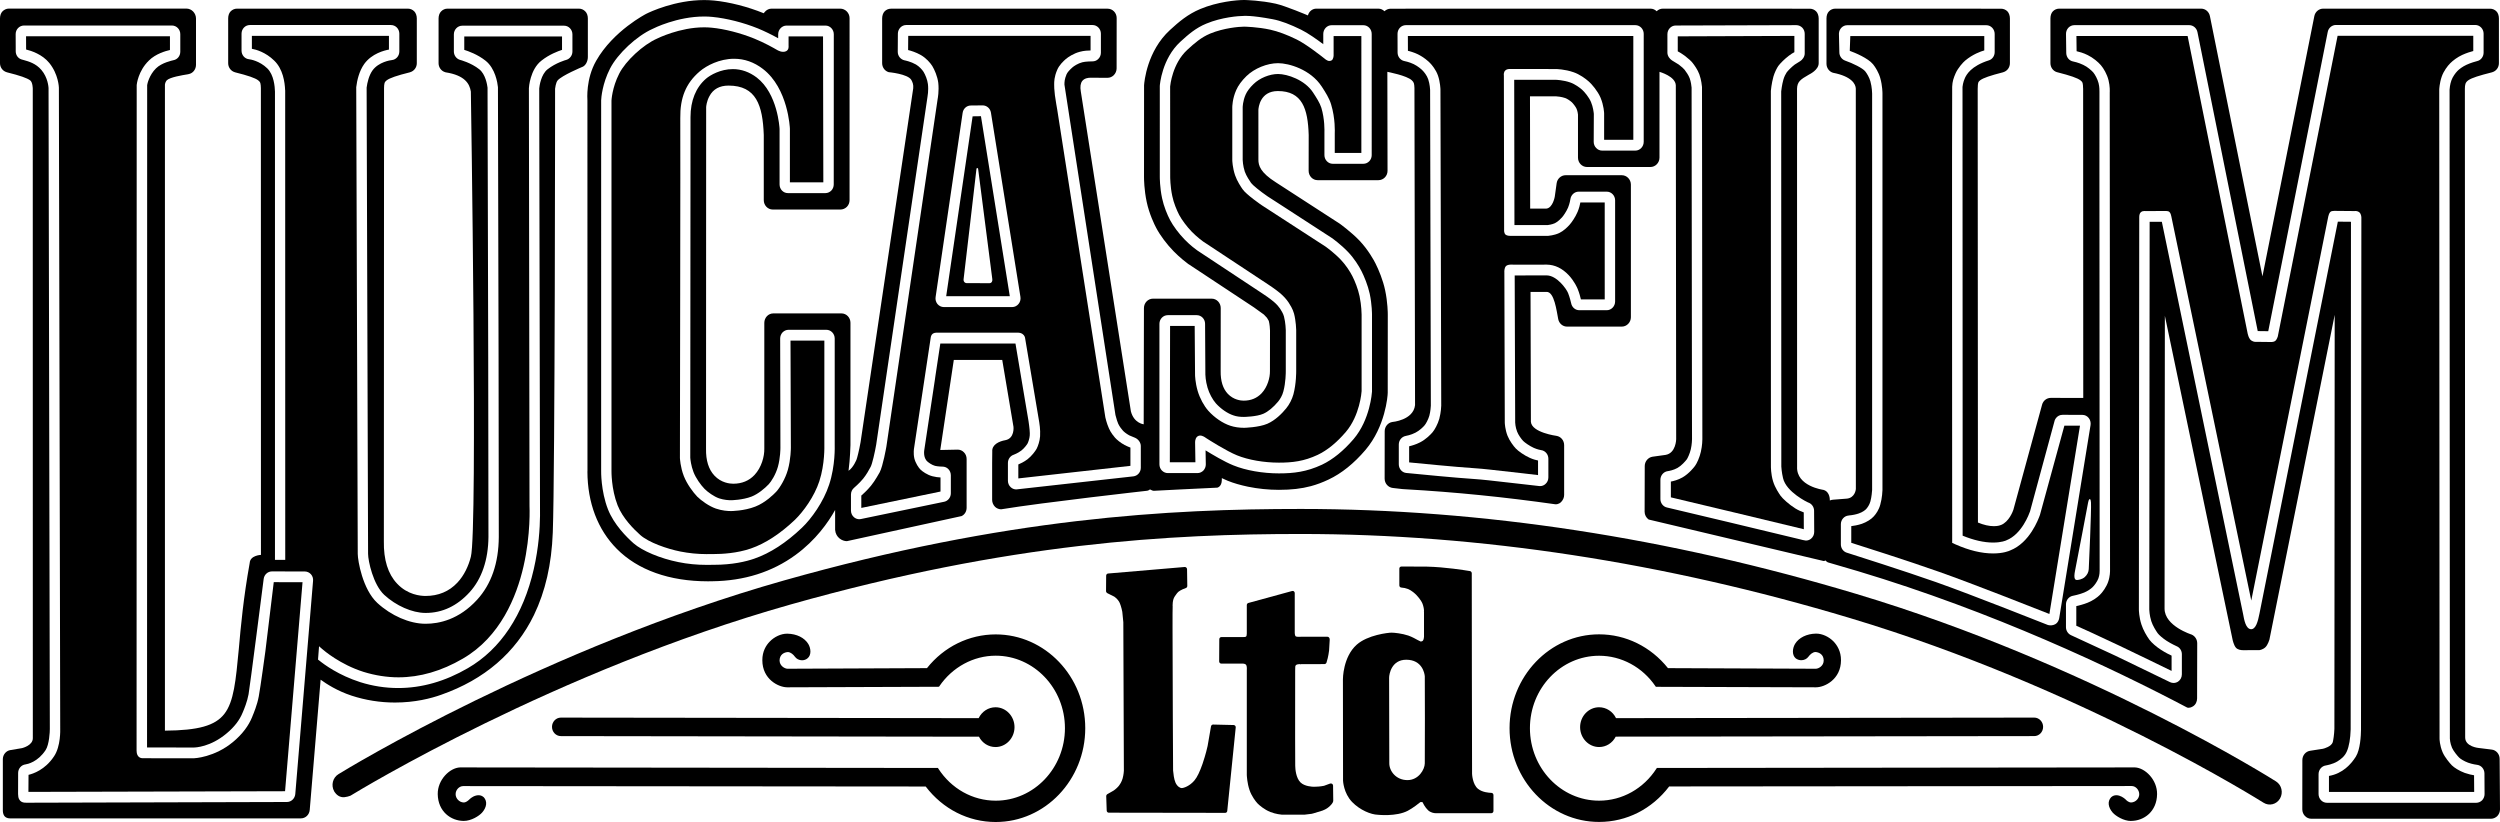 <?xml version="1.0" encoding="utf-8"?>
<!-- Generator: Adobe Illustrator 16.0.0, SVG Export Plug-In . SVG Version: 6.00 Build 0)  -->
<!DOCTYPE svg PUBLIC "-//W3C//DTD SVG 1.1//EN" "http://www.w3.org/Graphics/SVG/1.1/DTD/svg11.dtd">
<svg version="1.1" id="Layer_1" xmlns="http://www.w3.org/2000/svg" xmlns:xlink="http://www.w3.org/1999/xlink" x="0px" y="0px"
	 width="1000px" height="328.804px" viewBox="0 -7.255 1000 328.804" enable-background="new 0 -7.255 1000 328.804"
	 xml:space="preserve">
<g>
	<path d="M127.57,256.855l-0.363-0.266l0.411-5.344l1.209,1.064c0.726,0.627,7.207,6.215,16.59,9.189
		c4.619,1.426,9.335,2.176,13.978,2.176c8.585,0,17.243-2.516,25.731-7.473c15.042-8.705,21.5-24.836,24.256-36.832
		c2.999-13.01,2.418-24.184,2.418-24.279v-0.025L211.56,28.078v-0.024v-0.024c0-0.29,0.459-7.448,4.982-11.003
		c3.144-2.516,6.747-3.846,8.271-4.329V7.328h-39.105v5.369c1.572,0.483,5.345,1.813,8.513,4.329
		c3.917,3.095,4.789,8.899,4.958,10.592v0.049v0.024c0.169,53.591,0.387,174.752,0.339,179.879
		c-0.073,10.398-2.975,18.838-8.658,25.055c-7.255,7.955-15.211,9.625-20.58,9.625h-0.169c-6.312-0.025-13.664-3.242-19.202-8.344
		c-5.876-5.467-7.787-16.881-7.811-19.59l-0.604-186.625v-0.049v-0.024c0.314-2.684,1.161-6.433,3.216-9.311
		c3.047-4.184,8.053-5.393,9.867-5.731V7.086H100.75v5.175c1.62,0.29,5.465,1.33,8.924,4.716c3.531,3.386,4.256,8.658,4.377,11.851
		h0.024v0.58l0.024,187.28h-4.111V29.432c-0.048-1.959-0.411-6.748-3.071-9.335c-3.168-3.071-6.868-3.604-7.279-3.652
		c-1.741-0.169-3.023-1.668-3.023-3.458V6.215c0-1.91,1.475-3.458,3.313-3.458h56.469c1.838,0,3.337,1.548,3.337,3.458v7.11
		c0,1.813-1.306,3.289-3.023,3.458c-0.532,0.049-5.224,0.726-7.69,4.111c-1.451,2.031-2.104,4.861-2.37,6.893l0.581,186.505
		c0.024,2.877,2.032,12.262,6.457,16.396c4.716,4.354,11.173,7.207,16.445,7.23h0.169c6.626,0,12.527-2.781,17.533-8.27
		c4.861-5.322,7.473-12.988,7.545-22.129c0.048-5.006-0.169-125.973-0.363-179.686v-0.024c-0.145-1.209-0.822-5.393-3.313-7.352
		c-3.265-2.611-7.618-3.748-7.667-3.748c-1.451-0.411-2.491-1.79-2.491-3.362V6.481c0-1.886,1.5-3.458,3.337-3.458h40.774
		c1.813,0,3.313,1.572,3.313,3.458v6.868c0,1.572-1.04,2.951-2.491,3.362c-0.073,0-4.136,1.137-7.449,3.748
		c-2.636,2.08-3.241,6.65-3.337,7.643v3.941c0.121,62.128,0.314,166.41,0.314,167.013c-0.048,4.934-0.508,12.648-2.491,21.307
		c-4.184,18.379-13.301,32.066-26.36,39.637c-9.045,5.271-18.428,7.957-27.884,7.957c-5.151,0-10.254-0.799-15.163-2.346
		C135.502,262.854,129.674,258.574,127.57,256.855 M125.224,225.078l-7.11,85.297c-0.169,1.789-1.62,3.168-3.337,3.168
		l-104.232,0.291c-0.871,0-3.313,0.072-3.313-3.459l0.024-8.439c0-1.766,1.282-3.242,2.975-3.436
		c0.798-0.121,4.861-0.943,8.005-5.707c1.475-2.225,1.717-7.496,1.693-8.465L19.419,27.932c-0.024-0.411-0.266-4.159-2.854-7.206
		c-2.225-2.612-5.103-3.41-7.013-3.942l-0.871-0.242c-1.427-0.411-2.394-1.717-2.394-3.313v-1.451c0-2.008-0.024-5.369-0.024-5.369
		c0-0.943,0.338-1.789,0.967-2.442s1.5-1.016,2.37-1.016h59.178c1.838,0,3.337,1.548,3.337,3.458v7.014
		c0,1.717-1.161,3.144-2.781,3.41c-0.459,0.12-4.643,0.991-6.917,3.24c-2.733,2.66-3.531,6.312-3.555,6.723
		c0,0.314-0.024,87.836-0.024,162.322l-0.024,102.611c0,0,15.816,0.025,18.622,0.025c0.677,0,6.748-0.17,13.277-5.707
		c3.023-2.516,5.151-5.297,6.336-8.248l0.145-0.338c0.435-1.016,1.693-4.063,2.225-6.988c0.387-1.887,5.998-45.709,6.046-46.145
		c0.217-1.74,1.645-3.021,3.313-3.021l13.132,0.023c0.943,0,1.838,0.412,2.467,1.113S125.32,224.111,125.224,225.078
		 M157.993,273.76c8.005,0,14.462-1.668,18.501-3.119c17.267-6.07,29.77-16.832,37.098-31.898
		c4.546-9.455,7.038-20.217,7.521-32.986c0.895-23.41,0.919-175.26,0.919-177.509c0,0,0.266-2.49,1.04-3.361
		c1.741-1.983,9.601-5.272,9.601-5.272c1.548-0.435,2.467-2.369,2.467-4.063V0.121c0-1.112-0.363-2.152-0.992-2.78
		c-0.677-0.726-1.596-1.137-2.563-1.137H178.96c-0.943,0-1.862,0.411-2.539,1.137c-0.629,0.628-0.992,1.668-0.992,2.78v17.921
		c0,1.645,1.088,3.144,2.66,3.579l0.073,0.024l0.048,0.023c7.763,1.21,9.625,4.571,10.133,7.715c0,0,2.781,175.623,0,186.07
		c0,0,0,0.049,0,0.025c0-0.025,0-0.025,0-0.025c-0.919,3.629-2.66,7.449-5.393,10.352c-3.313,3.531-7.594,5.32-12.745,5.32
		c-2.031,0-7.183-0.459-11.366-4.934c-3.652-3.846-5.417-9.553-5.296-16.93v-0.023c0-1.379,0-32.648,0.073-173.616
		c0-4.498,0-7.666,0-7.666c0.048-1.766,0.121-2.37,1.04-3.071c1.258-0.943,3.966-1.887,9.383-3.24l0.024-0.024
		c1.572-0.436,2.66-1.935,2.66-3.579V0.121c0-1.112-0.387-2.152-0.967-2.78c-0.677-0.726-1.62-1.137-2.588-1.137H94.776
		c-0.943,0-1.886,0.411-2.563,1.137c-0.604,0.628-0.943,1.668-0.943,2.78v17.921c0,1.645,1.088,3.144,2.636,3.579v0.024h0.024
		c5.393,1.354,8.125,2.297,9.359,3.24c0.943,0.701,0.992,1.306,1.064,3.071l0.024,186.747c0,0-4.329,0.146-4.498,3.242
		c-2.515,14.002-3.555,25.295-4.354,34.389c-1.209,12.697-1.958,21.088-5.804,25.998c-3.676,4.691-10.375,6.578-23.749,6.674V26.602
		c0.097-0.726,0.338-1.281,0.774-1.766c1.306-1.209,5.973-1.982,8.488-2.394l0.169-0.049c1.741-0.29,2.975-1.862,2.999-3.676V0.194
		c0-2.201-1.741-4.015-3.845-4.015H3.531c-0.943,0-1.886,0.436-2.563,1.137C0.363-2.055,0-1.015,0,0.097v17.944
		c0,1.645,1.088,3.144,2.66,3.579l0.024,0.024c5.417,1.354,8.125,2.321,9.383,3.24c1.04,0.773,1.04,3.361,1.04,3.361
		c0,0.943,0.024,257.437,0.024,259.783c0,2.877-4.039,3.893-4.305,3.967c0,0-3.482,0.58-4.619,0.773
		c-1.717,0.242-3.023,1.766-3.071,3.555v0.023v0.025v20.289c0,0.727,0,1.838,0.798,2.686c0.774,0.75,1.742,0.75,2.225,0.75h0.193
		h0.145h115.841c1.886,0,3.41-1.477,3.555-3.41l4.353-52.068c2.346,1.693,6.651,4.498,12.382,6.385
		C146.24,272.842,152.068,273.76,157.993,273.76"/>
	<path d="M992.865,312.842c-0.628,0.629-1.475,1.016-2.346,1.016h-59.758c-1.838,0-3.338-1.572-3.338-3.482v-7.98
		c0-1.717,1.234-3.217,2.854-3.459c0.267-0.049,2.757-0.459,4.667-1.619c1.379-0.871,2.951-2.008,3.821-4.088
		c0.847-1.934,1.403-5.055,1.499-8.73c0-0.121,0.121-185.126,0.121-203.047c-1.475,0-3.797-0.023-5.248-0.048
		c-2.248,11.173-31.052,155.259-31.342,156.736c-0.629,3.264-1.475,6.287-3.361,6.287c-2.152-0.072-2.781-3.797-3.192-6.047
		c-0.146-0.748-29.698-143.191-32.503-156.904h-4.885l-0.146,155.066c0,0.098,0.072,2.346,0.798,4.645
		c0.58,1.838,1.887,3.893,2.563,4.836c0.508,0.701,1.983,2.008,3.579,3.047c1.936,1.258,4.015,2.152,4.039,2.178
		c1.281,0.531,2.056,1.813,2.056,3.191v8.029c0,1.186-0.557,2.273-1.524,2.926c-0.531,0.34-1.16,0.533-1.813,0.533
		c-0.46,0-0.968-0.121-1.379-0.314l-21.789-10.545l-17.873-8.271c-1.209-0.58-1.982-1.838-1.982-3.191v-9.094
		c0-1.691,1.137-3.119,2.684-3.434c0.025,0,0.073,0,0.121-0.023c2.129-0.436,3.604-0.943,4.45-1.283
		c1.403-0.58,2.733-1.498,3.41-2.176c0.677-0.652,1.838-2.176,2.321-3.531c0.484-1.379,0.508-2.781,0.484-3.047V209.77
		c-0.073-158.742-0.121-180.241-0.073-180.314c0-0.29,0.048-1.935-0.362-3.482c-0.436-1.668-1.402-3.409-2.129-4.28
		c-0.677-0.75-2.248-2.2-3.99-2.999c-1.91-0.942-3.99-1.354-4.014-1.354c-1.572-0.267-2.733-1.669-2.781-3.362l-0.098-7.617
		c-0.023-0.919,0.314-1.838,0.943-2.516c0.629-0.652,1.476-1.04,2.395-1.04h45.949c1.596,0,2.951,1.161,3.289,2.781
		c21.307,105.587,23.869,118.259,24.111,119.589c1.16,0,2.998,0.024,4.208,0.049c1.935-9.771,23.676-119.009,23.797-119.71
		c0.314-1.62,1.717-2.781,3.265-2.781h55.744c1.838,0,3.337,1.572,3.337,3.482v7.594c0,1.62-1.112,3.071-2.636,3.386
		c-0.532,0.146-2.418,0.629-4.232,1.476c-1.523,0.701-2.902,1.741-3.604,2.467c-0.773,0.798-1.887,2.297-2.395,3.724
		c-0.604,1.645-0.725,3.41-0.75,3.772c0,3.749,0.121,257.558,0.121,259.541c0,0.025,0.049,1.789,0.871,3.701
		c0.604,1.354,2.152,3.215,2.805,3.869c0.436,0.482,2.032,1.5,3.629,2.08c1.717,0.629,3.53,0.846,3.555,0.846
		c1.692,0.193,2.95,1.668,2.975,3.41c0.048,8.295,0.048,8.295,0.048,8.295C993.833,311.295,993.471,312.164,992.865,312.842
		 M835.502,220.363c-0.049,1.209-0.604,2.297-1.572,3.191c-1.16,1.041-2.781,1.186-3.144,1.186c-0.677,0-1.476-0.387-0.726-3.918
		c0.726-3.506,5.151-26.916,5.151-26.916c0.12-1.137,0.991-2.758,1.185-0.121C836.59,196.469,835.574,219.25,835.502,220.363
		 M819.202,242.758c-0.267-0.098-30.544-12.141-44.813-17.172c-13.204-4.643-31.946-10.568-35.55-11.729l-0.098-0.023
		c-1.451-0.461-2.395-1.791-2.395-3.338v-8.078c0-1.813,1.379-3.336,3.096-3.457l0.049-0.025c1.475-0.121,2.878-0.41,3.99-0.797
		c1.523-0.508,2.611-1.355,2.999-1.791c0.556-0.629,1.282-1.645,1.669-2.998c0.508-1.814,0.652-3.99,0.701-4.596v-0.023V30.181
		c0-0.023-0.024-2.539-0.701-4.934c-0.436-1.523-1.354-3.095-2.08-3.99c-1.04-1.281-4.982-3.216-8.053-4.28
		c-1.379-0.508-2.322-1.91-2.273-3.41l-0.17-7.376c0.072-1.862,1.523-3.361,3.338-3.361h55.623c1.838,0,3.337,1.572,3.337,3.507
		v7.255c0,1.5-0.919,2.83-2.226,3.265c-7.375,2.322-9.068,5.853-9.648,7.038c-0.822,1.765-0.968,3.458-0.992,3.627
		c0.024,25.611,0.024,92.576,0.049,132.6c0,24.135,0,43.918,0,46.893c4.426,1.814,8.537,2.756,12.188,2.756
		c3.386,0,5.127-0.822,5.151-0.822l0.145-0.072c6.167-2.395,9.117-10.568,9.48-11.584c0.314-1.16,9.77-36.033,9.867-36.396
		l0.023-0.023v-0.025c0.024-0.096,0.822-2.176,3.145-2.176c1.959,0,7.908,0.023,7.908,0.023c0.991,0,1.91,0.461,2.515,1.234
		c0.629,0.773,0.896,1.789,0.75,2.83l-12.552,77.314C822.926,243.506,819.589,242.902,819.202,242.758 M724.401,208.246
		c-0.604,0.484-1.33,0.727-2.056,0.727c-0.411,0-2.055-0.412-2.563-0.557c-4.788-1.232-52.503-12.551-52.986-12.672
		c-1.524-0.314-2.636-1.766-2.636-3.361v-7.74c0-1.717,1.281-3.215,2.901-3.434c0.557-0.072,2.37-0.41,3.918-1.281
		c1.597-0.895,3.096-2.611,3.749-3.459c0.289-0.41,1.16-2.152,1.596-4.014c0.459-1.959,0.483-4.016,0.483-4.016l-0.024-9.672
		c-0.023-35.14-0.145-128.199-0.145-130.957v-0.023c-0.049-0.653-0.266-2.37-0.773-3.749c-0.484-1.306-1.428-2.563-1.911-3.216
		l-0.048-0.097c-0.314-0.411-1.282-1.33-2.395-2.152l-2.685-1.645c-0.896-0.557-1.862-1.766-1.862-3.12V6.433
		c0-1.91,1.476-3.482,3.313-3.482l48.271-0.146c0.895,0,1.742,0.388,2.37,1.016c0.629,0.653,0.968,1.548,0.968,2.467v7.86
		c0,1.33-0.968,2.563-1.862,3.096l-2.128,1.33c-1.307,0.991-2.709,2.442-3.217,3.119c-0.363,0.508-1.016,1.766-1.33,2.927
		c-0.604,2.128-0.822,4.401-0.871,4.691c0,3.434,0.049,150.06,0.049,150.06c0,0.098,0.145,2.395,0.678,4.596
		c1.257,5.635,9.939,9.746,9.987,9.746c1.427,0.436,2.442,1.789,2.442,3.336l0.049,8.465
		C725.684,206.602,725.199,207.594,724.401,208.246 M657.484,49.48c0,1.935-1.523,3.507-3.337,3.507h-13.301
		c-1.838,0-3.362-1.572-3.362-3.507l0.049-11.197c-0.072-0.604-0.266-2.66-1.137-4.739c-0.798-1.887-2.563-4.015-3.555-4.91
		c-0.871-0.773-2.83-2.249-4.74-2.901c-2.757-0.968-5.707-1.064-5.707-1.064h-16.711c0,6.747,0.072,50.907,0.096,58.09l13.254,0.024
		c0.338-0.049,1.74-0.218,2.901-0.75c1.282-0.604,2.491-1.935,2.878-2.346c0.508-0.557,1.741-2.322,2.418-3.918
		c0.678-1.645,0.92-3.313,0.92-3.338c0.242-1.717,1.645-3.022,3.313-3.022h11.246c1.813,0,3.337,1.548,3.337,3.458v40.483
		c0,1.911-1.523,3.483-3.337,3.483h-10.98c-1.596,0-2.949-1.161-3.264-2.781v-0.024v-0.024l-0.024-0.048
		c-0.073-0.363-0.532-2.273-1.21-3.991c-0.677-1.717-4.546-7.062-8.584-7.062l-12.77,0.024c0.049,9.771,0.193,58.839,0.193,58.839
		c0,0.072,0.072,1.838,0.773,3.627c0.484,1.307,1.717,3,2.419,3.725c0.604,0.629,2.539,2.008,4.257,2.781
		c1.498,0.678,2.926,0.895,2.926,0.895c1.668,0.219,2.902,1.717,2.902,3.434v7.475c0,0.99-0.388,1.934-1.113,2.586
		c-0.604,0.605-1.402,0.896-2.225,0.896c-0.121,0-0.242,0-0.363-0.025l-7.424-0.846c-12.721-1.451-15.018-1.717-18.452-1.959
		c-7.787-0.508-21.476-1.863-26.966-2.395l-0.289-0.023c-1.717-0.17-2.999-1.67-2.999-3.482v-7.885c0-1.717,1.161-3.145,2.806-3.459
		c0,0,2.055-0.338,3.869-1.305c1.572-0.799,3.096-2.25,3.676-2.975c0.483-0.58,1.402-2.201,1.861-3.773
		c0.484-1.79,0.581-3.675,0.605-4.063c0-1.958-0.291-126.312-0.291-126.312c0-0.024-0.096-2.298-0.773-4.256
		c-0.508-1.524-1.717-2.951-2.104-3.338c-0.532-0.629-2.056-1.887-3.676-2.685c-1.79-0.87-3.701-1.233-3.725-1.233
		c-1.572-0.29-2.732-1.741-2.732-3.41l-0.024-7.473c0-0.919,0.339-1.813,0.968-2.467c0.628-0.652,1.475-1.016,2.369-1.016h91.802
		c1.813,0,3.337,1.548,3.337,3.482V49.48z M548.682,54.8c0,1.887-1.475,3.459-3.337,3.459h-12.261c-1.814,0-3.313-1.572-3.313-3.459
		v-8.947c0.024-0.871,0.146-5.418-1.233-10.013c-0.629-1.982-2.008-4.087-3.338-6.118c-3.289-5.03-10.277-7.376-13.979-7.376
		c-3.385,0-7.352,1.62-9.818,4.038c-1.426,1.354-2.563,2.878-3.119,4.136c-1.186,2.636-1.209,5.151-1.209,5.176v21.016
		c0,0.023,0.072,2.37,0.846,4.691c0.605,1.717,1.983,3.748,2.516,4.522c0.531,0.798,3.627,3.337,6.602,5.369l6.07,3.917
		c7.279,4.716,19.42,12.6,19.541,12.673c0.362,0.241,3.676,2.611,6.65,5.731c2.346,2.467,4.28,5.538,5.32,7.618
		c1.04,2.056,2.539,5.635,3.265,8.996c0.919,4.28,0.919,8.295,0.919,8.344v30.81v0.024c-0.049,0.459-0.725,11.149-7.352,18.959
		c-4.039,4.717-8.295,8.174-12.648,10.254c-6.166,2.879-11.342,3.482-17.242,3.482c-6.457,0-13.254-1.184-18.235-3.217
		c-3.507-1.402-8.44-4.352-11.101-5.996c0.049,2.369,0.098,5.563,0.098,5.609c0,0.92-0.339,1.766-0.943,2.443
		c-0.605,0.629-1.476,1.039-2.37,1.039H467.11c-0.896,0-1.718-0.387-2.37-1.039c-0.629-0.652-0.967-1.523-0.967-2.467v-56.204
		c0-1.91,1.498-3.458,3.337-3.458h11.608c1.789,0,3.313,1.523,3.313,3.435l0.121,20.362c0,0.024,0.049,2.442,0.871,5.224
		c0.677,2.298,2.007,4.765,3.337,6.264c1.983,2.201,4.692,4.063,7.038,4.813c1.209,0.436,2.563,0.604,4.184,0.604
		c0.048,0,5.055-0.072,7.738-1.256c1.936-0.847,4.015-2.564,5.998-4.958c0.701-0.871,1.62-2.346,2.031-3.99
		c0.967-3.555,0.967-7.666,0.967-8.15v-16.348c0-0.024-0.072-3.023-0.725-5.466c-0.314-1.233-1.137-2.467-1.549-3.12l-0.145-0.193
		c-0.29-0.459-1.137-1.523-2.37-2.563c-1.741-1.475-3.917-2.901-4.546-3.313c-1.089-0.702-26.022-17.195-26.119-17.268
		c-0.459-0.314-2.757-2.007-5.006-4.329c-2.273-2.321-4.57-5.393-5.828-7.787c-1.113-2.104-2.516-5.514-3.192-8.73
		c-0.919-4.305-0.919-8.367-0.919-8.537V27.159v-0.024V27.11c0.023-0.459,0.846-10.883,8.246-17.678
		c3.217-2.951,6.216-5.538,10.352-7.231c6.094-2.563,12.962-3.096,15.114-3.096c0,0,2.806-0.29,11.343,1.307
		c3.458,0.629,7.279,2.176,11.414,4.184c2.781,1.354,6.506,4.015,8.924,5.828V6.336c0-1.935,1.5-3.507,3.338-3.507h12.696
		c1.862,0,3.337,1.572,3.337,3.507V54.8z M456.324,179.855c0,1.74-1.281,3.24-2.975,3.434c0,0-46.723,5.225-46.844,5.225
		c-0.822,0-1.62-0.314-2.225-0.896c-0.702-0.629-1.113-1.57-1.113-2.563v-7.135c0-1.523,0.943-2.828,2.322-3.289
		c0.024-0.023,1.596-0.557,3.047-1.668c1.112-0.846,2.249-2.371,2.491-2.83c0.29-0.58,0.774-1.91,0.871-3.168
		c0-0.314,0.024-0.629,0.024-0.943c0-1.451-0.508-4.813-0.508-4.813l-0.532-3.143l-1.668-9.892
		c-1.185-7.062-2.467-14.801-3.023-18.017h-30.06l-1.959,12.938l-0.218,1.572c-1.79,11.729-4.208,27.836-4.232,28.03
		c0,0-0.605,3.119,1.306,4.715c0.387,0.34,1.693,1.33,2.975,1.67c1.112,0.289,2.999,0.314,2.999,0.314
		c0.871,0,1.717,0.338,2.321,0.967c0.653,0.652,1.016,1.572,1.016,2.516v7.182c0,1.621-1.113,3.072-2.661,3.387l-33.325,6.916
		c-0.217,0.049-0.411,0.072-0.628,0.072c-0.774,0-1.548-0.291-2.128-0.799c-0.774-0.652-1.209-1.645-1.209-2.684v-6.385
		c0-1.064,0.459-2.055,1.257-2.709c0.024-0.049,2.007-1.668,3.627-3.65c1.233-1.5,2.346-3.482,2.975-4.693
		c0.653-1.184,1.717-5.9,2.225-8.85c1.137-7.715,20.508-139.082,20.532-139.203c0-0.024,0.483-2.491,0.169-5.079
		c-0.217-1.765-1.04-3.724-1.741-4.885c-0.58-0.919-1.741-2.177-3.047-2.95c-2.032-1.161-4.305-1.62-4.571-1.669
		c-1.572-0.339-2.733-1.766-2.708-3.458l0.048-7.231c0.024-1.862,1.499-3.434,3.313-3.434h74.559c1.838,0,3.337,1.571,3.337,3.458
		v7.618c0,0.943-0.387,1.886-1.064,2.515c-0.604,0.629-1.427,0.943-2.273,0.943c-0.072,0-2.902,0.024-4.087,0.363
		c-1.741,0.435-3.434,1.571-3.966,2.055c-1.233,1.089-2.031,2.032-2.346,2.758c-0.822,1.982-0.847,3.071-0.847,4.135
		c0,0,20.266,131.15,20.411,132.189c0.024,0.023,0.024,0.049,0.024,0.072c0.387,1.645,0.822,2.758,1.088,3.41
		c0.532,1.16,1.451,2.25,1.79,2.637c0.338,0.436,1.378,1.305,2.612,1.982l2.322,0.967c1.331,0.58,2.297,1.959,2.297,3.289V179.855z
		 M331.657,186.602c-2.249,6.893-7.086,13.641-10.883,17.244c-6.312,6.021-12.721,10.182-19.105,12.381
		c-3.217,1.113-8.634,2.443-16.179,2.443c0,0-2.249,0.023-2.95,0.023c-3.749,0-7.545-0.361-11.197-1.111
		c-7.231-1.451-14.438-4.475-17.92-7.521c-2.781-2.467-7.835-7.496-10.229-13.566c-2.902-7.449-2.733-15.381-2.733-15.43V32.89
		v-0.024c0.048-1.063,0.459-6.626,3.555-12.696c3.023-5.925,10.665-13.06,17.049-15.889c0.387-0.218,9.819-4.934,20.581-4.934
		c1.137,0,2.273,0.049,3.386,0.169c5.611,0.557,12.261,2.226,18.186,4.619c2.661,1.112,5.369,2.419,8.053,3.918V6.481
		c0-1.935,1.524-3.506,3.362-3.506h15.574c1.814,0,3.313,1.571,3.313,3.482l-0.024,60.048c0,0.919-0.338,1.814-0.967,2.467
		c-0.629,0.653-1.5,1.016-2.346,1.016h-15.042c-1.838,0-3.313-1.548-3.313-3.458V44.353c-0.024-0.58-0.774-14.172-9.142-20.604
		c-2.951-2.225-6.143-3.361-9.553-3.361c-4.958,0-9.069,2.418-10.713,3.821c-4.063,3.482-6.215,8.803-6.215,15.356l-0.097,136.251
		c0.048,0.725,0.314,3.217,1.282,5.732c0.943,2.465,2.951,5.246,4.426,6.746c1.33,1.33,3.749,3.072,5.828,3.797
		c1.959,0.652,3.87,0.75,4.837,0.75c0.024,0,4.571-0.072,8.174-1.475c2.612-1.041,5.248-3.242,6.869-4.959
		c0.943-1.016,2.757-3.82,3.627-6.916c1.016-3.604,1.016-7.424,1.016-7.594l-0.097-43.724c0-0.943,0.338-1.813,0.967-2.491
		c0.653-0.629,1.451-1.016,2.346-1.016h15.164c1.838,0,3.337,1.572,3.337,3.482v42.635
		C333.881,171.1,334.196,178.936,331.657,186.602 M999.855,296.275c0-1.91-1.403-3.506-3.193-3.699l-5.295-0.654
		c0,0-5.297-0.508-5.297-4.184l-0.121-259.492c0.097-3.119,0.145-3.869,10.955-6.602l0.024-0.024
		c1.548-0.436,2.636-1.911,2.636-3.604V0.121c0-1.088-0.338-2.176-0.967-2.805c-0.653-0.701-1.596-1.089-2.539-1.089l-66.796-0.023
		c-1.692,0-3.192,1.257-3.531,2.998c0,0-15.356,77.074-20.749,104.088C899.564,76.518,884.16,0,883.967-0.798
		c-0.34-1.741-1.814-2.998-3.508-2.998h-56.783c-0.943,0-1.887,0.387-2.563,1.112c-0.604,0.629-0.942,1.669-0.942,2.805v17.896
		c0,1.692,1.088,3.168,2.635,3.604h0.025c5.393,1.378,8.125,2.321,9.358,3.265c0.943,0.677,0.991,1.282,1.04,3.071l0.024,0.266
		c0,1.983,0.048,111.271,0.048,123.7l-12.986-0.023c-1.62,0-3.047,1.112-3.482,2.708c-0.121,0.411-11.148,40.797-11.487,42.055
		c-0.169,0.533-1.741,4.838-4.981,6.096h-0.049l-0.049,0.023c0,0-0.918,0.436-2.684,0.436c-1.936,0-4.088-0.484-6.409-1.451
		c-0.024-12.6-0.097-170.931-0.097-173.519c0.024-0.169,0.024-0.314,0.024-0.483c0.048-1.717,0.097-2.273,0.991-2.927
		c1.258-0.919,3.894-1.838,9.189-3.191v-0.024h0.025c1.571-0.436,2.66-1.911,2.66-3.604V0.121c0-1.088-0.388-2.176-0.968-2.805
		c-0.677-0.701-1.62-1.089-2.588-1.089L734.1-3.796c-0.943,0-1.887,0.387-2.539,1.112c-0.629,0.629-0.968,1.669-0.968,2.805v18.114
		c0,1.692,1.088,3.168,2.636,3.627h0.024c7.473,1.451,9.021,4.547,9.069,6.337l0.023,160.168c-0.023,0.412-0.459,3.459-3.531,3.822
		l-5.609,0.436c-0.436,0.023-0.871,0.145-1.282,0.313c0,0,0.241-3.506-2.612-4.256c0,0-10.858-1.426-10.471-9.311l-0.025-151.125
		c0.098-2.732,1.21-3.651,4.765-5.659c0.267-0.145,3.894-1.861,3.894-4.57V0.121c0-1.088-0.387-2.176-0.991-2.805
		c-0.677-0.701-1.597-1.089-2.563-1.089l-58.767-0.023c-0.943,0-1.813,0.362-2.491,1.04c-0.677-0.678-1.548-1.04-2.49-1.04
		L556.275-3.773c-0.918,0-1.813,0.363-2.49,1.017c-0.653-0.653-1.523-1.04-2.443-1.04h-24.813c-1.596,0-2.95,1.137-3.361,2.708
		c-0.049-0.023-8.996-3.82-12.89-4.691c-5.949-1.306-11.778-1.451-12.431-1.476h-0.218c-3.071,0-10.688,0.75-17.46,3.579
		c-5.055,2.104-8.635,5.176-12.165,8.416c-9.214,8.44-10.278,20.75-10.375,22.104v0.072v0.049l-0.024,36.565
		c0,0.822,0.049,5.151,1.064,9.939c1.016,4.861,3.168,9.238,3.821,10.447c1.523,2.927,4.257,6.578,6.965,9.335
		c2.587,2.66,5.127,4.547,5.828,5.079l0.218,0.146l0.072,0.023l0.024,0.024c1.063,0.701,25.514,16.856,25.974,17.171
		c0.193,0.145,2.442,1.765,3.99,2.878l1.186,1.257l0.072,0.097c0.531,0.822,0.652,1.137,0.701,1.186
		c0.338,1.281,0.483,3.192,0.483,3.869c0,0.242-0.024,10.689-0.024,16.155v0.023c0.049,2.612-0.943,6.337-3.313,8.876
		c-1.863,1.959-4.257,2.975-7.184,2.975c-1.137,0-4.038-0.29-6.359-2.733c-1.959-2.079-2.927-5.15-2.854-9.117v-0.023
		c0-2.395,0.023-24.934,0.023-25.176c0-2.056-1.62-3.748-3.604-3.748h-23.506c-1.983,0-3.604,1.692-3.604,3.772l-0.098,46.481
		c0,0-3.893-0.387-5.126-5.2c-1.137-7.255-19.686-125.707-20.024-127.908c-0.339-1.935-0.121-3.337,0.604-4.256
		c0.919-1.137,2.539-1.258,3.168-1.258c0.169,0,6.868,0.024,6.941,0.024c0.919,0,1.79-0.387,2.442-1.016
		c0.726-0.726,1.161-1.717,1.161-2.733l0.024-20.169c0-2.056-1.62-3.725-3.604-3.725h-86.675c-0.967,0-1.91,0.388-2.563,1.089
		c-0.604,0.629-0.967,1.717-0.967,2.805v17.896c0,1.692,1.088,3.168,2.636,3.604c0,0,7.666,0.677,9.045,3.119
		c0.508,0.943,0.895,1.862,0.75,3.338l-21.064,141.547c-0.581,3.361-1.403,6.457-1.596,6.916c0,0-1.233,3.193-3.217,4.523
		c0.653-4.861,0.75-10.037,0.774-10.279v-48.923c0-2.055-1.596-3.748-3.603-3.748h-27.255c-0.943,0-1.862,0.387-2.539,1.088
		c-0.677,0.726-1.064,1.669-1.064,2.685v50.327c0.073,3.096-1.112,7.521-3.917,10.52c-2.177,2.322-5.055,3.508-8.513,3.508
		c-1.33,0-4.789-0.314-7.521-3.242c-2.321-2.467-3.458-6.068-3.361-10.762v-0.023c-0.024-2.152,0.048-136.566,0.048-136.566
		c0-0.242,0.169-2.37,1.306-4.426c1.499-2.829,4.087-4.231,7.642-4.231c11.076,0,13.664,7.859,14.099,19.758v0.266v25.805
		c0,2.056,1.596,3.748,3.579,3.748h27.11c0.943,0,1.886-0.411,2.563-1.088c0.702-0.726,1.064-1.669,1.064-2.685V-0.048
		c-0.024-2.056-1.717-3.748-3.748-3.748h-27.449c-2.056,0-3.12,1.838-3.12,1.838h-0.024c-6.481-2.637-13.712-4.475-19.879-5.079
		c-1.282-0.121-2.588-0.193-3.894-0.193c-11.657,0-21.717,4.74-23.192,5.49c0,0-13.205,6.723-20.073,18.839
		c-4.135,7.279-3.506,15.188-3.482,15.841l0.024,148.295l-0.024,0.145c0.048,12.502,4.111,23.191,11.729,30.883
		c8.392,8.488,21.016,13.01,36.493,13.01c0.29,0,1.62-0.023,1.717-0.023c12.745-0.145,23.966-3.699,33.301-10.52
		c8.102-5.9,13.107-13.061,15.84-17.994v7.982c0.266,3.094,2.878,4.498,4.692,4.498c0.169,0,45.901-10.037,45.901-10.037
		c1.257-0.604,2.007-1.887,2.007-3.338v-19.492c0-1.016-0.387-2.006-1.088-2.684c-0.677-0.701-1.548-1.064-2.491-1.064
		c-0.024,0-6.723,0.17-6.965,0.145c0.532-3.578,5.417-36.033,5.417-36.033h19.372c0.943,5.562,4.305,25.634,4.498,26.771
		c0,0,0.532,4.643-3.289,5.346c-2.346,0.41-5.417,1.717-5.199,4.545l-0.049,4.498v14.85c0,1.039,0.46,2.057,1.185,2.781
		c0.677,0.629,1.524,0.943,2.395,0.967l0.169-0.023c16.445-2.709,58.065-7.377,58.065-7.377c0.532-0.047,0.992-0.266,1.33-0.555
		c0.629,0.338,1.112,0.555,1.572,0.555c0,0,17.823-0.943,25.32-1.258c0,0,1.813-0.289,1.838-3.094c0-0.025,0-0.314,0-0.727
		c0.871,0.436,1.62,0.773,2.297,1.041c2.419,0.99,5.176,1.764,8.15,2.393c3.99,0.822,8.246,1.258,12.383,1.258
		c4.934,0,8.996-0.459,12.793-1.475c2.346-0.629,4.667-1.5,7.062-2.637c5.199-2.441,10.157-6.432,14.776-11.85
		c7.932-9.334,8.899-21.5,8.899-22.902c0-0.677,0.024-31.245,0.024-31.245c0-0.484-0.024-4.886-1.064-9.746
		c-0.846-4.015-2.563-8.15-3.846-10.689c-0.604-1.209-2.877-5.417-6.408-9.142c-3.386-3.531-7.859-6.747-7.859-6.747
		s-0.049-0.024-25.587-16.566c-6.19-3.918-7.013-6.698-6.989-9.142V36.687c0.049-0.871,0.629-7.521,7.787-7.521
		c9.746,0,12.02,7.038,12.334,17.582c0,1.137-0.023,13.809-0.023,14.316c0,2.08,1.619,3.749,3.578,3.749h24.354
		c1.982,0,3.627-1.669,3.627-3.725l-0.072-39.613c0.146,0.049,7.812,1.476,9.795,3.41c0.822,0.773,0.967,1.233,1.039,3.047
		l0.242,126.868c-0.677,6.071-9.141,6.749-9.141,6.749c-1.718,0.289-3,1.861-3,3.676l-0.023,18.959c0,1.936,1.402,3.531,3.265,3.748
		l3.797,0.436l1.064,0.072c20.169,1.137,39.733,3.121,60.218,6.023c0,0,1.258,0.119,2.273-0.943c0.725-0.75,1.185-1.742,1.185-2.807
		v-19.902c0-1.887-1.282-3.434-3.071-3.725c0,0-9.916-1.307-10.23-5.635c0-1.451-0.145-51.947-0.145-51.947c2.588,0,5.925,0,6.385,0
		c3.144-0.146,4.039,7.642,4.691,10.883c0.338,1.741,1.814,2.999,3.507,2.999h21.935c1.982,0,3.627-1.693,3.627-3.749V66.579
		c0-2.056-1.645-3.749-3.627-3.749h-22.49c-1.791,0-3.338,1.402-3.58,3.217l-0.75,5.368c0,0-0.773,4.475-3.337,4.765h-6.505
		c0-12.6-0.049-39.081-0.073-44.909h10.375c0.629,0.024,2.273,0.193,3.749,0.701c0.652,0.218,1.861,0.991,2.587,1.645
		c0.483,0.436,1.62,1.887,1.911,2.611c0.41,0.943,0.531,1.936,0.58,2.347v17.219c0,2.079,1.62,3.748,3.604,3.748h25.369
		c1.982,0,3.627-1.669,3.627-3.748V21.475c0.145,0.073,6.408,1.79,6.529,5.417v0.194c0.024,1.523,0.146,141.257,0.146,141.353
		c0,0-0.073,5.563-4.231,6.264l-5.225,0.727c-1.741,0.266-3.096,1.838-3.119,3.699l-0.049,18.309c0,1.232,0.604,2.393,1.621,3.119
		c0,0,69.914,16.59,69.963,16.59c0.291,0,0.557-0.072,0.799-0.217c0.217,0.289,0.459,0.531,0.773,0.676l0.193,0.098
		c4.305,1.232,8.223,2.369,11.971,3.506c54.051,16.229,101.428,38.598,131.656,54.535c0,0,0.848,0.459,2.371-0.459
		c1.063-0.654,1.645-1.887,1.645-3.17l0.048-22.055c0-1.523-0.87-2.877-2.226-3.482c0,0-10.834-3.385-10.834-10.398
		c0-7.037,0.072-77.824,0.121-117.123c7.812,37.509,26.844,128.416,27.062,129.431c0.073,0.387,0.532,2.346,1.306,3.266
		c0.701,0.871,1.983,1.064,2.927,1.064c0.121,0,6.53-0.025,6.53-0.025c0.145-0.023,1.402-0.193,2.418-1.186
		c0.943-0.918,1.572-2.975,1.572-2.975s18.524-92.236,26.117-129.939c-0.023,47.4-0.12,163.796-0.12,165.587
		c-0.073,2.248-0.436,4.498-0.653,5.344c-0.557,1.717-3.434,2.539-3.966,2.637c-0.314,0.049-1.378,0.193-5.127,0.797
		c-1.766,0.291-3.048,1.838-3.071,3.701l-0.024,19.709c0,2.08,1.62,3.773,3.604,3.773h71.874c0.968,0,1.887-0.436,2.563-1.113
		c0.653-0.725,1.04-1.668,1.04-2.66C1000,316.469,1000,316.469,999.855,296.275"/>
	<path d="M398.283,246.506c-10.641,0-20.677,4.908-27.497,13.494l-55.816,0.242c-1.137-0.049-3.144-1.186-3.144-3.338
		c0.048-2.346,1.813-3.264,3.361-3.338c1.112,0.074,2.152,0.992,2.733,1.814c0.653,0.92,1.717,1.475,2.878,1.475
		c0.822,0,1.62-0.266,2.225-0.797c1.572-1.258,1.378-3.918,0.291-5.732c-1.548-2.516-4.667-4.039-8.344-4.111h-0.145
		c-2.418,0-5.103,1.234-6.989,3.217c-1.354,1.402-2.926,3.82-2.902,7.424c0.024,7.643,6.505,10.811,9.964,10.811
		c0.072,0,0.121,0,0.169,0c0.242,0,57.388-0.193,60.242-0.217h0.29l0.145-0.219c5.2-7.641,13.64-12.213,22.54-12.213
		c15.26,0,27.69,13.035,27.69,28.996c0,15.986-12.431,28.998-27.69,28.998c-9.214,0-17.775-4.789-22.951-12.818l-0.145-0.266h-0.29
		l-190.907-0.219c-4.087,0.17-8.972,4.959-8.899,10.666c0.097,7.014,5.296,10.713,10.375,10.738h0.048
		c2.975,0,6.118-1.984,7.303-3.314c1.911-2.176,2.177-4.498,0.702-6.143h-0.024l-0.024-0.023c-0.581-0.533-1.258-0.799-2.056-0.799
		c-1.596,0-3.047,1.041-3.604,1.621c-0.581,0.58-1.403,1.281-2.346,1.281c-1.741-0.049-3.241-1.621-3.217-3.338
		c0-1.717,1.427-3.215,3.023-3.215c0.073,0,178.573,0.168,185.006,0.168c6.868,9.021,17.049,14.197,28.005,14.197
		c19.758,0,35.816-16.857,35.816-37.535C434.099,263.338,418.041,246.506,398.283,246.506"/>
	<path d="M853.979,299.709l-190.932,0.219h-0.29l-0.169,0.242c-5.151,8.029-13.736,12.842-22.951,12.842
		c-15.26,0-27.666-13.012-27.666-28.998c0-15.984,12.406-28.971,27.666-28.971c8.924,0,17.34,4.547,22.54,12.188l0.169,0.242h0.266
		c2.879,0,63.435,0.193,63.677,0.193c0.024,0,0.072,0,0.12,0c3.459,0,9.965-3.168,9.988-10.811c0.024-3.604-1.572-6.021-2.902-7.447
		c-1.91-1.984-4.594-3.217-7.013-3.217h-0.121c-3.7,0.072-6.819,1.619-8.343,4.111c-1.089,1.838-1.282,4.475,0.266,5.779
		c0.629,0.484,1.427,0.75,2.225,0.75c1.161,0,2.249-0.531,2.878-1.428c0.604-0.846,1.645-1.789,2.757-1.861
		c1.523,0.098,3.313,1.016,3.338,3.361c0.023,2.178-2.008,3.314-3.145,3.338L667.183,260c-6.868-8.586-16.88-13.52-27.546-13.52
		c-19.733,0-35.815,16.857-35.815,37.533c0,20.703,16.082,37.51,35.815,37.51c10.98,0,21.162-5.15,28.029-14.195
		c6.434,0,184.789-0.17,184.789-0.17c0.048,0,0.121,0,0.217,0c1.597,0,3,1.523,3.023,3.24c0.024,1.742-1.475,3.289-3.24,3.338
		c-0.943,0-1.79-0.725-2.322-1.307c-0.58-0.531-2.031-1.596-3.604-1.596c-0.773,0-1.499,0.266-2.08,0.822h-0.023v0.025
		c-1.475,1.596-1.233,3.941,0.678,6.143c1.209,1.33,4.328,3.313,7.303,3.313l0.072-0.023c5.079-0.025,10.278-3.725,10.352-10.738
		C862.902,304.668,858.065,299.879,853.979,299.709"/>
	<path d="M639.637,275.646c-4.184,0-7.594,3.58-7.594,7.957s3.41,7.957,7.594,7.957c2.807,0,5.32-1.572,6.651-4.16l167.399-0.217
		c1.959,0,3.556-1.645,3.556-3.701c0-2.031-1.597-3.699-3.556-3.699L646.408,280C645.127,277.34,642.491,275.646,639.637,275.646"/>
	<path d="M391.584,287.424c1.33,2.564,3.821,4.137,6.626,4.137c4.184,0,7.594-3.58,7.594-7.957s-3.41-7.957-7.594-7.957
		c-2.854,0-5.465,1.693-6.747,4.354l-167.11-0.217c-1.959,0-3.555,1.668-3.555,3.699c0,2.057,1.596,3.701,3.555,3.701
		L391.584,287.424z"/>
	<path d="M910.424,305.32c-0.75-0.484-74.244-46.916-167.764-74.969c-75.188-22.588-149.988-34.027-222.321-34.027
		c-52.31,0-117.775,3.434-206.771,28.609c-95.526,27.063-174.849,75.404-178.162,77.461c-2.322,1.402-3.071,4.475-1.741,6.867
		c0,0,1.016,1.936,2.95,2.299c1.427,0.338,3.604-0.557,3.604-0.557c3.337-2.031,81.596-49.723,175.865-76.422
		c87.908-24.885,152.599-28.246,204.256-28.246c71.438,0,145.345,11.318,219.686,33.641c92.31,27.689,164.644,73.422,165.394,73.857
		c2.248,1.426,5.199,0.701,6.577-1.67C913.373,309.818,912.672,306.748,910.424,305.32"/>
	<path d="M493.471,282.758l-8.223-0.193c-0.411-0.025-0.773,0.314-0.847,0.748l-1.354,7.813c-0.701,3.217-1.74,6.287-2.031,7.158
		c-1.064,3.07-2.128,5.297-3.191,6.578c-1.936,2.346-4.378,3.119-5.176,3.119c-0.605,0-1.79-0.678-2.467-2.225
		c-0.605-1.402-0.822-3.531-0.943-4.813c0,0-0.218-38.549-0.218-56.494c0-5.199,0-8.705,0.048-9.189v-0.023c0-0.025,0-0.072,0-0.098
		c0-0.049-0.023-0.072-0.023-0.121v-0.096c0-0.557,0.049-1.572,0.338-2.539c0.267-0.775,0.774-1.477,1.186-2.008
		c0.024-0.023,0.29-0.387,0.29-0.387c0.436-0.652,1.741-1.428,3.483-2.031c0.338-0.098,0.58-0.459,0.58-0.822l-0.098-6.723
		c-0.023-0.268-0.121-0.484-0.314-0.654c-0.168-0.145-0.387-0.217-0.604-0.217l-30.666,2.611c-0.436,0.023-0.774,0.436-0.774,0.871
		l-0.048,6.191c0,0.314,0.266,0.676,0.556,0.822l2.757,1.377c1.209,0.822,1.814,1.863,1.983,2.152
		c0.338,0.582,0.895,2.227,1.209,3.918c0,0.025,0.411,4.137,0.411,4.16c0,0.992,0.218,59.443,0.218,59.443s-0.073,1.549-0.508,3.072
		c-0.387,1.354-1.137,2.467-1.378,2.756c-0.387,0.557-1.354,1.477-2.128,2.008l-2.539,1.451c-0.266,0.145-0.508,0.484-0.508,0.822
		l0.193,5.805c0.024,0.459,0.387,0.822,0.822,0.822l46.603,0.072c0.41,0,0.773-0.34,0.797-0.799l3.387-33.373
		c0.023-0.242-0.049-0.484-0.218-0.678C493.906,282.879,493.688,282.758,493.471,282.758"/>
	<path d="M532.842,306.264c-0.218-0.145-0.557-0.17-0.799-0.096l-2.441,0.895c-1.379,0.289-2.975,0.387-3.967,0.387
		c-0.629,0-3.82-0.098-5.49-1.791c-1.765-1.813-2.031-5.223-2.055-6.576c-0.049-1.912-0.049-15.455-0.024-38.139l0.024-0.992
		c-0.024-0.266-0.024-0.943,0.338-1.209c0.267-0.217,1.064-0.387,1.428-0.363c0.096,0.049,0.193,0.074,0.193,0.074
		c0.145,0.047,0.29-0.025,0.41-0.049c0.943,0,9.336-0.025,9.336-0.025c0.338,0,0.652-0.24,0.798-0.58
		c0.266-0.797,0.749-2.49,1.04-4.861l0.242-4.135v-0.387c-0.025-0.508-0.412-0.967-0.848-0.967h-10.762
		c-1.257,0.096-1.861-0.072-1.982-0.17c-0.266-0.242-0.387-0.846-0.387-1.307v-15.984c0-0.266-0.098-0.508-0.314-0.701
		c-0.193-0.17-0.484-0.219-0.727-0.145l-17.508,4.787c-0.363,0.098-0.629,0.436-0.629,0.848v11.342c0,0.629-0.098,1.088-0.291,1.232
		c-0.169,0.17-0.725,0.266-1.33,0.219h-8.537c-0.482,0-0.846,0.387-0.846,0.869l-0.049,8.877c0,0.24,0.098,0.436,0.242,0.604
		c0.145,0.17,0.387,0.266,0.604,0.266h8.175c0.508-0.047,1.402,0.049,1.692,0.436c0.193,0.193,0.362,0.701,0.362,1.598l-0.023,0.459
		v42.08c0.023,0.361,0.145,3.24,1.088,5.996c0.798,2.395,2.418,4.523,3.192,5.346c0.726,0.75,2.708,2.467,5.127,3.434
		c2.177,0.871,4.425,1.064,4.667,1.088c0.072,0,8.948,0,8.948,0c0.121-0.023,2.95-0.361,2.95-0.361
		c0.121-0.025,0.822-0.219,0.822-0.219c0.049-0.023,3.482-1.064,3.482-1.064c1.572-0.604,2.273-1.16,3.096-1.959
		c0.992-0.943,1.209-1.619,1.209-2.031l-0.072-6.021C533.229,306.676,533.06,306.434,532.842,306.264"/>
	<path d="M569.916,298.09c-0.025,2.441-2.467,6.699-6.941,6.699c-4.57,0-7.279-3.629-7.255-6.748
		c0.024-1.959-0.073-33.18-0.073-34.172c0-1.523,0.992-7.23,6.845-7.23c6.409,0,7.352,5.49,7.425,6.65
		C569.988,264.16,569.964,296.227,569.916,298.09 M596.566,309.891c-1.041-0.023-3.676-0.24-5.346-1.596
		c-2.248-1.814-2.394-5.998-2.394-6.045c-0.048-2.371-0.121-79.42-0.121-80.193c0-0.412-0.29-0.775-0.677-0.871
		c-2.225-0.363-9.892-1.621-17.243-1.789l-10.206-0.049c-0.217,0-0.436,0.096-0.604,0.242c-0.17,0.168-0.242,0.387-0.242,0.604
		v6.699c0,0.436,0.314,0.846,0.773,0.871c0.992,0.072,1.91,0.266,2.685,0.58c1.427,0.58,2.757,1.789,3.265,2.297
		c0.291,0.314,1.838,1.91,2.516,3.508c0.338,0.822,0.629,2.104,0.629,2.877c0,0,0,0.121,0,0.219
		c-0.049,0.119-0.098,0.217-0.098,0.217c0.024-0.049,0.072-0.023,0.098-0.072v10.084c-0.025,0.436-0.146,1.113-0.387,1.451
		c-0.194,0.291-0.581,0.436-0.92,0.436c-0.217-0.098-1.185-0.58-1.185-0.58c-0.847-0.459-2.201-1.258-3.797-1.814
		c-2.515-0.846-5.587-1.16-6.699-1.16c-1.306,0-9.528,0.895-13.93,4.813c-5.538,4.934-5.515,13.76-5.515,13.857
		c0-0.025,0.049,40.531,0.049,40.531c0,0.049,0.193,4.982,3.628,8.537c3.144,3.24,7.521,5.031,10.278,5.104
		c0,0,7.4,0.822,11.994-1.598c1.984-1.039,4.523-3.021,5.055-3.482h0.799c0.169,0.34,1.016,2.105,2.248,3.266
		c0.992,0.943,2.371,1.186,3,1.186h22.321c0.46,0,0.847-0.387,0.847-0.895v-6.361C597.389,310.303,597.002,309.891,596.566,309.891"
		/>
	<path d="M395.816,106.022c-0.895,0.024-8.368-0.024-9.117-0.024c-0.774,0-1.379-0.652-1.258-1.596
		c0.218-1.476,5.127-43.967,5.151-44.16c0.048-0.193,0.169-0.29,0.314-0.29c0.146,0,0.291,0.121,0.339,0.29
		c0.048,0.17,5.562,43.531,5.683,44.184C397.05,105.103,396.711,105.998,395.816,106.022 M389.045,39.275l-10.568,71.946h25.441
		l-11.536-71.995L389.045,39.275z"/>
	<path d="M407.424,114.317c-0.628,0.798-1.572,1.258-2.539,1.258h-27.352c-0.991,0-1.91-0.46-2.563-1.233
		c-0.604-0.774-0.895-1.79-0.726-2.781l10.811-73.664c0.242-1.692,1.62-2.95,3.265-2.95l4.74-0.049c1.644,0,3.047,1.233,3.313,2.902
		l11.802,73.712C408.343,112.528,408.053,113.567,407.424,114.317 M445.998,167.811c-0.411-0.482-1.693-1.982-2.442-3.748
		c-0.919-2.055-1.403-4.305-1.427-4.4v-0.025l-19.25-123.119c0-0.049-0.701-3.894-0.919-5.684c-0.29-2.273-0.29-3.579-0.29-4.232
		c0-1.209,0-3.071,1.185-5.853c0.822-2.007,2.636-3.651,3.434-4.353c0.943-0.822,3.192-2.298,5.61-2.927
		c1.645-0.459,3.337-0.531,4.184-0.531h0.145V7.086h-72.938l-0.048,5.683c1.04,0.242,3.144,0.871,5.127,2.008
		c2.08,1.209,3.7,3.047,4.546,4.377c0.895,1.476,2.056,4.087,2.395,6.723c0.363,3.289-0.218,6.313-0.242,6.409l-20.508,139.056
		c-0.048,0.314-1.378,7.859-2.684,10.326c0,0-1.911,3.482-3.482,5.369c-1.476,1.814-3.168,3.314-3.87,3.943v4.932l31.681-6.553
		v-5.635c-0.871-0.023-2.056-0.17-3.241-0.484c-2.08-0.531-4.039-1.934-4.764-2.66c-0.75-0.725-1.983-2.539-2.467-4.498
		c-0.459-2.08-0.121-4.063-0.097-4.135l6.651-44.16c0.048-0.363,0.217-1.089,0.774-1.523c0.508-0.363,1.161-0.46,1.499-0.46h32.552
		c0.048,0,0.145,0,0.169,0c0.363,0,1.064,0.097,1.693,0.508c0.895,0.604,1.04,1.476,1.064,1.669l5.659,33.664
		c0.024,0.098,0.508,2.926,0.339,5.611c-0.146,1.982-0.822,3.869-1.354,4.934c-0.532,0.99-2.007,2.975-3.7,4.279
		c-1.403,1.064-2.854,1.717-3.652,2.057v5.586l44.837-5.029v-7.305c-0.556-0.217-1.475-0.58-2.346-1.039
		C448.126,169.818,446.675,168.586,445.998,167.811"/>
	<path d="M533.446,14.8c0.024,0.267-0.097,1.718-0.822,2.104c-1.161,0.629-2.079-0.218-2.298-0.339h-0.048l-0.024-0.024
		l-0.072-0.072c-1.233-0.991-7.666-6.07-11.561-7.956c-3.845-1.887-7.375-3.192-10.495-3.894c-5.055-1.113-10.206-1.21-10.399-1.21
		h-0.121c-1.91,0-8.077,0.508-13.566,2.781c-3.531,1.476-6.215,3.797-9.117,6.481c-5.998,5.514-6.82,14.244-6.869,14.68
		l0.025,36.154c0,0.049,0,3.797,0.822,7.618c0.556,2.781,1.813,5.731,2.756,7.569c1.089,2.032,3.12,4.765,5.104,6.796
		c2.128,2.177,4.353,3.749,4.426,3.821l25.997,17.17c0.024,0.024,2.757,1.766,4.981,3.628c1.451,1.258,2.588,2.612,3.145,3.458
		l0.121,0.17c0.556,0.895,1.645,2.49,2.176,4.449c0.799,3.023,0.871,6.53,0.871,6.578v16.396c0,0.193,0.049,4.982-1.112,9.312
		c-0.532,1.958-1.62,4.087-2.902,5.635c-1.669,2.032-4.305,4.739-7.521,6.143c-3.387,1.475-9.238,1.619-9.287,1.619
		c-2.056,0-3.869-0.289-5.514-0.822c-3.047-0.99-6.336-3.24-8.803-5.973c-1.766-1.982-3.41-5.03-4.281-7.98
		c-0.991-3.386-1.039-6.312-1.039-6.433l-0.146-19.541h-9.843l-0.098,54.535h10.23l-0.121-7.957
		c-0.023-0.773,0.242-2.199,1.379-2.611c0.193-0.072,0.41-0.121,0.652-0.121c1.016,0,2.057,0.773,2.273,0.943
		c1.354,0.871,8.271,5.271,12.455,6.965c4.521,1.838,10.785,2.926,16.76,2.926c5.344,0,10.035-0.531,15.525-3.119
		c3.82-1.814,7.617-4.91,11.27-9.189c5.586-6.578,6.264-15.865,6.288-16.3v-30.616c0-0.024-0.024-3.604-0.822-7.377
		c-0.604-2.926-1.911-6.118-2.854-7.956c-0.895-1.79-2.611-4.474-4.619-6.578c-2.684-2.829-5.9-5.127-5.997-5.199l-25.514-16.542
		c-0.267-0.169-6.337-4.329-7.812-6.505c-0.629-0.896-2.225-3.289-2.998-5.587c-1.017-2.999-1.113-5.877-1.113-5.997V35.696
		c0-0.146,0-3.435,1.596-6.965c0.774-1.79,2.226-3.749,4.063-5.538c3.192-3.096,8.271-5.176,12.647-5.176
		c4.378,0,12.987,2.539,17.413,9.263l0.072,0.097c1.476,2.297,2.999,4.619,3.749,7.158c1.717,5.635,1.475,11.124,1.451,11.535v7.86
		h10.641V7.183h-11.101V14.8z"/>
	<path d="M106.143,253.301c-0.024,0.146-1.983,14.584-2.636,17.994c-0.629,3.434-2.056,6.795-2.515,7.906l-0.097,0.268
		c-1.451,3.627-3.99,6.965-7.57,9.963c-7.521,6.336-15.719,6.627-15.816,6.627c0,0-20.459-0.025-20.508-0.025
		c-0.387,0-2.37-0.145-2.37-3.021l0.048-266.24v-0.024v-0.024c0.024-0.218,0.556-5.563,4.885-9.771
		c2.684-2.684,6.699-3.82,8.416-4.208V7.255H10.423l0.024,5.296c2.08,0.508,6.433,1.911,9.238,5.345
		c3.749,4.571,3.87,9.892,3.87,9.939c0.024,10.472,0.532,256.106,0.532,256.469c0,0.266,0.266,6.869-2.442,10.932
		c-3.627,5.514-8.513,7.037-10.229,7.447l-0.048,6.82l102.66-0.266l6.989-83.604l-11.511-0.023L106.143,253.301z"/>
	<path d="M563.168,13.059c0.895,0.242,2.467,0.653,4.039,1.427c2.176,1.064,4.16,2.733,4.957,3.628
		c0.533,0.557,2.226,2.516,3.023,4.861c0.919,2.636,0.992,5.465,0.992,5.586l0.314,126.457c0,0.097-0.073,2.636-0.774,5.248
		c-0.629,2.201-1.839,4.354-2.685,5.369c-0.75,0.895-2.709,2.879-4.982,4.039c-1.717,0.895-3.434,1.354-4.4,1.596v6.434
		c3.313,0.314,18.21,1.813,26.384,2.346c3.556,0.242,5.901,0.531,19.009,2.008l6.167,0.725v-5.828
		c-0.75-0.17-2.007-0.459-3.337-1.088c-2.226-0.992-4.619-2.709-5.563-3.725c-0.871-0.895-2.516-3.096-3.313-5.104
		c-0.991-2.563-1.064-4.908-1.089-5.176l-0.169-60.144c-0.024-0.339-0.072-1.645,0.581-2.467c0.41-0.46,1.16-0.677,2.369-0.677
		c0.387,0,0.701,0.023,0.799,0.048l13.229-0.024c3.24,0.049,6.166,1.476,8.754,4.208c2.346,2.516,3.459,5.176,3.58,5.49
		c0.676,1.645,1.088,3.289,1.305,4.208h9.529V73.737h-9.746c-0.146,0.846-0.484,2.273-1.113,3.772
		c-0.87,2.08-2.418,4.28-3.191,5.127c-0.943,1.04-2.395,2.491-4.184,3.337c-2.031,0.943-4.281,1.089-4.378,1.113h-0.024h-15.163
		c-0.604,0-1.354-0.097-1.862-0.484c-0.652-0.604-0.604-1.692-0.58-1.982l-0.097-61.621c-0.048-0.241-0.146-1.402,0.556-2.056
		c0.484-0.508,1.258-0.604,1.863-0.604c0.072,0,0.12,0,0.12,0l18.308,0.024c0.049,0,3.555,0.049,7.037,1.282
		c2.346,0.798,4.764,2.515,6.094,3.724c1.258,1.112,3.531,3.773,4.668,6.409c1.354,3.216,1.451,6.19,1.451,6.36v10.52h11.681V7.134
		h-90.181L563.168,13.059z"/>
	<path d="M329.746,128.997h-13.543l0.145,42.902c0,0.049,0,4.523-1.209,8.803c-0.992,3.508-3.096,7.037-4.643,8.73
		c-0.943,0.992-4.305,4.377-8.368,5.949c-4.474,1.766-9.674,1.789-9.722,1.789c-1.185,0-3.531-0.121-6.046-0.99
		c-2.781-0.969-5.804-3.145-7.449-4.766c-1.693-1.764-4.135-5.053-5.369-8.221c-1.427-3.652-1.548-7.086-1.572-7.232
		c0,0,0.242-129.528,0.145-135.913c-0.121-8.223,2.249-14.002,7.714-18.694c2.733-2.369,7.981-5.103,13.809-5.103
		c4.136,0,7.981,1.354,11.487,4.039c10.182,7.763,10.834,23.748,10.834,23.941v21.451h13.374l-0.121-58.38h-13.785v3.725
		c0,0.146,0.242,1.645-1.04,2.225c-1.524,0.678-3.337-0.387-3.604-0.556c-1.306-0.75-4.764-2.757-9.093-4.522
		c-5.49-2.225-11.874-3.869-17.049-4.354c-0.968-0.097-1.983-0.145-2.999-0.145c-9.794,0-18.694,4.449-18.791,4.498
		c-5.659,2.491-12.6,8.948-15.164,14.026c-2.878,5.61-3.095,10.786-3.095,10.811v148.053c0,0.072-0.121,7.23,2.442,13.785
		c2.031,5.199,6.578,9.674,9.069,11.898c3.41,3.021,10.713,5.537,16.01,6.602c3.434,0.678,6.941,1.039,10.472,1.039
		c0.387,0,2.926-0.023,3.047-0.023c3.096,0,9.142-0.291,14.728-2.225c5.756-1.982,11.802-5.949,17.606-11.463
		c3.386-3.289,7.763-9.287,9.77-15.453c2.249-6.893,2.007-14.197,2.007-14.293V128.997z"/>
	<path d="M816.01,198.598l-0.024,0.096c-0.653,1.838-4.136,11.174-11.898,14.221c-0.483,0.242-2.806,1.209-6.844,1.209
		c-4.619,0-9.673-1.232-15.114-3.65l-1.258-0.582v-2.854c0-1.74-0.121-177.508,0-179.588c0.096-2.152,0.508-3.386,1.378-5.393
		c0.943-2.129,2.95-4.354,3.797-5.055c3.048-2.563,6.264-3.7,7.667-4.087V7.159h-53.592l-0.218,5.925
		c2.08,0.75,7.304,2.902,9.335,5.394c0.943,1.16,2.273,3.313,2.878,5.538c0.87,3.047,0.87,6.021,0.87,6.143v158.622
		c0,0.121-0.096,3.119-0.87,5.803c-0.581,2.178-1.741,3.75-2.588,4.693c-1.016,1.16-2.878,2.32-4.739,2.975
		c-1.67,0.58-3.338,0.822-4.281,0.943v6.674c3.507,1.113,22.008,6.965,35.212,11.633c13.06,4.594,38.888,14.801,44.038,16.832
		l12.237-75.309l-6.239-0.025C821.088,179.977,816.082,198.307,816.01,198.598"/>
	<path d="M718.041,196.059c-2.395-1.5-4.981-3.846-5.828-5.031c-0.484-0.701-2.201-3.143-2.999-5.803
		c-0.87-2.902-0.847-5.781-0.847-5.902l-0.023-150.205v-0.024c0-0.049,0.266-2.975,1.016-5.684c0.483-1.668,1.33-3.361,1.959-4.28
		c0.822-1.112,2.611-2.878,4.184-4.063c0.895-0.701,1.741-1.186,2.249-1.451V7.11l-46.65,0.17v5.997
		c0.653,0.339,1.741,0.968,2.829,1.79c1.379,1.04,2.66,2.2,3.24,2.999l0.025,0.048c0.604,0.798,1.813,2.418,2.539,4.354
		c0.822,2.272,1.039,4.764,1.064,5.054v0.024l0.145,140.871c0,0.098,0,2.516-0.604,5.055c-0.483,2.201-1.572,4.596-2.321,5.611
		c-0.219,0.314-2.322,3.094-5.055,4.643c-1.742,0.992-3.58,1.451-4.619,1.645v6.313c5.029,1.184,46.844,11.172,53.18,12.744
		l-0.023-6.723C720.726,197.438,719.396,196.904,718.041,196.059"/>
	<path d="M985.9,301.91c-2.225-0.822-4.305-2.152-5.199-3.07c-0.871-0.92-2.781-3.168-3.651-5.176
		c-1.21-2.83-1.233-5.344-1.233-5.465l-0.121-259.614c0-0.097,0.097-2.66,1.016-5.248c0.75-2.152,2.298-4.208,3.361-5.271
		c1.161-1.21,3.072-2.54,4.789-3.338c1.74-0.798,3.482-1.33,4.449-1.572V7.062h-54.268l-23.918,120.241v0.049l-0.024,0.024
		c0,0.048-0.339,1.04-0.774,1.523c-0.459,0.556-1.354,0.629-1.596,0.653h-0.024l-6.698-0.073h-0.024h-0.024
		c-0.097,0-1.16-0.121-1.887-0.943c-0.604-0.726-0.943-2.007-0.991-2.272L875.043,7.134h-44.475l0.072,6.095
		c0.968,0.218,2.709,0.677,4.426,1.548c2.152,1.039,4.208,2.78,5.297,4.063c1.063,1.233,2.441,3.555,3.047,5.997
		c0.604,2.37,0.508,4.619,0.483,4.861l0.121,191.269c0,0.121,0.048,2.299-0.774,4.572c-0.725,2.055-2.225,4.135-3.337,5.199
		c-0.919,0.918-2.66,2.199-4.788,3.07c-1.717,0.701-3.628,1.162-4.596,1.379v7.859c1.983,0.871,8.9,4.016,17.461,8.078
		c8.15,3.893,17.485,8.439,20.653,9.988v-6.119c-0.822-0.363-2.515-1.209-4.159-2.273c-1.911-1.209-3.846-2.902-4.717-4.088
		c-1.039-1.426-2.49-3.869-3.191-6.094c-0.968-2.975-1.016-5.779-1.016-5.924l0.145-157.147c0-0.049-0.023-1.233,0.629-1.813
		c0.436-0.436,1.064-0.509,1.5-0.509c0.12,0,0.266,0,0.313,0.024c0.532-0.024,8.198-0.024,8.392-0.024
		c0.484,0,0.92,0.121,1.209,0.363c0.508,0.436,0.702,1.354,0.774,1.717l31.995,153.737l30.811-153.665
		c0.097-0.387,0.338-1.33,0.822-1.789c0.338-0.29,0.846-0.411,1.499-0.411c0.121,0,0.218,0,0.267,0l7.98,0.072
		c0.072-0.024,0.145-0.024,0.266-0.024c0.436,0,1.088,0.098,1.621,0.557c0.797,0.774,0.773,2.031,0.773,2.152l-0.146,204.668v0.096
		c-0.024,2.297-0.29,7.957-2.056,10.762c-1.887,3.023-5.271,6.795-10.762,7.738v6.41h58.09l-0.049-6.676
		C988.779,302.732,987.352,302.418,985.9,301.91"/>
</g>
</svg>
